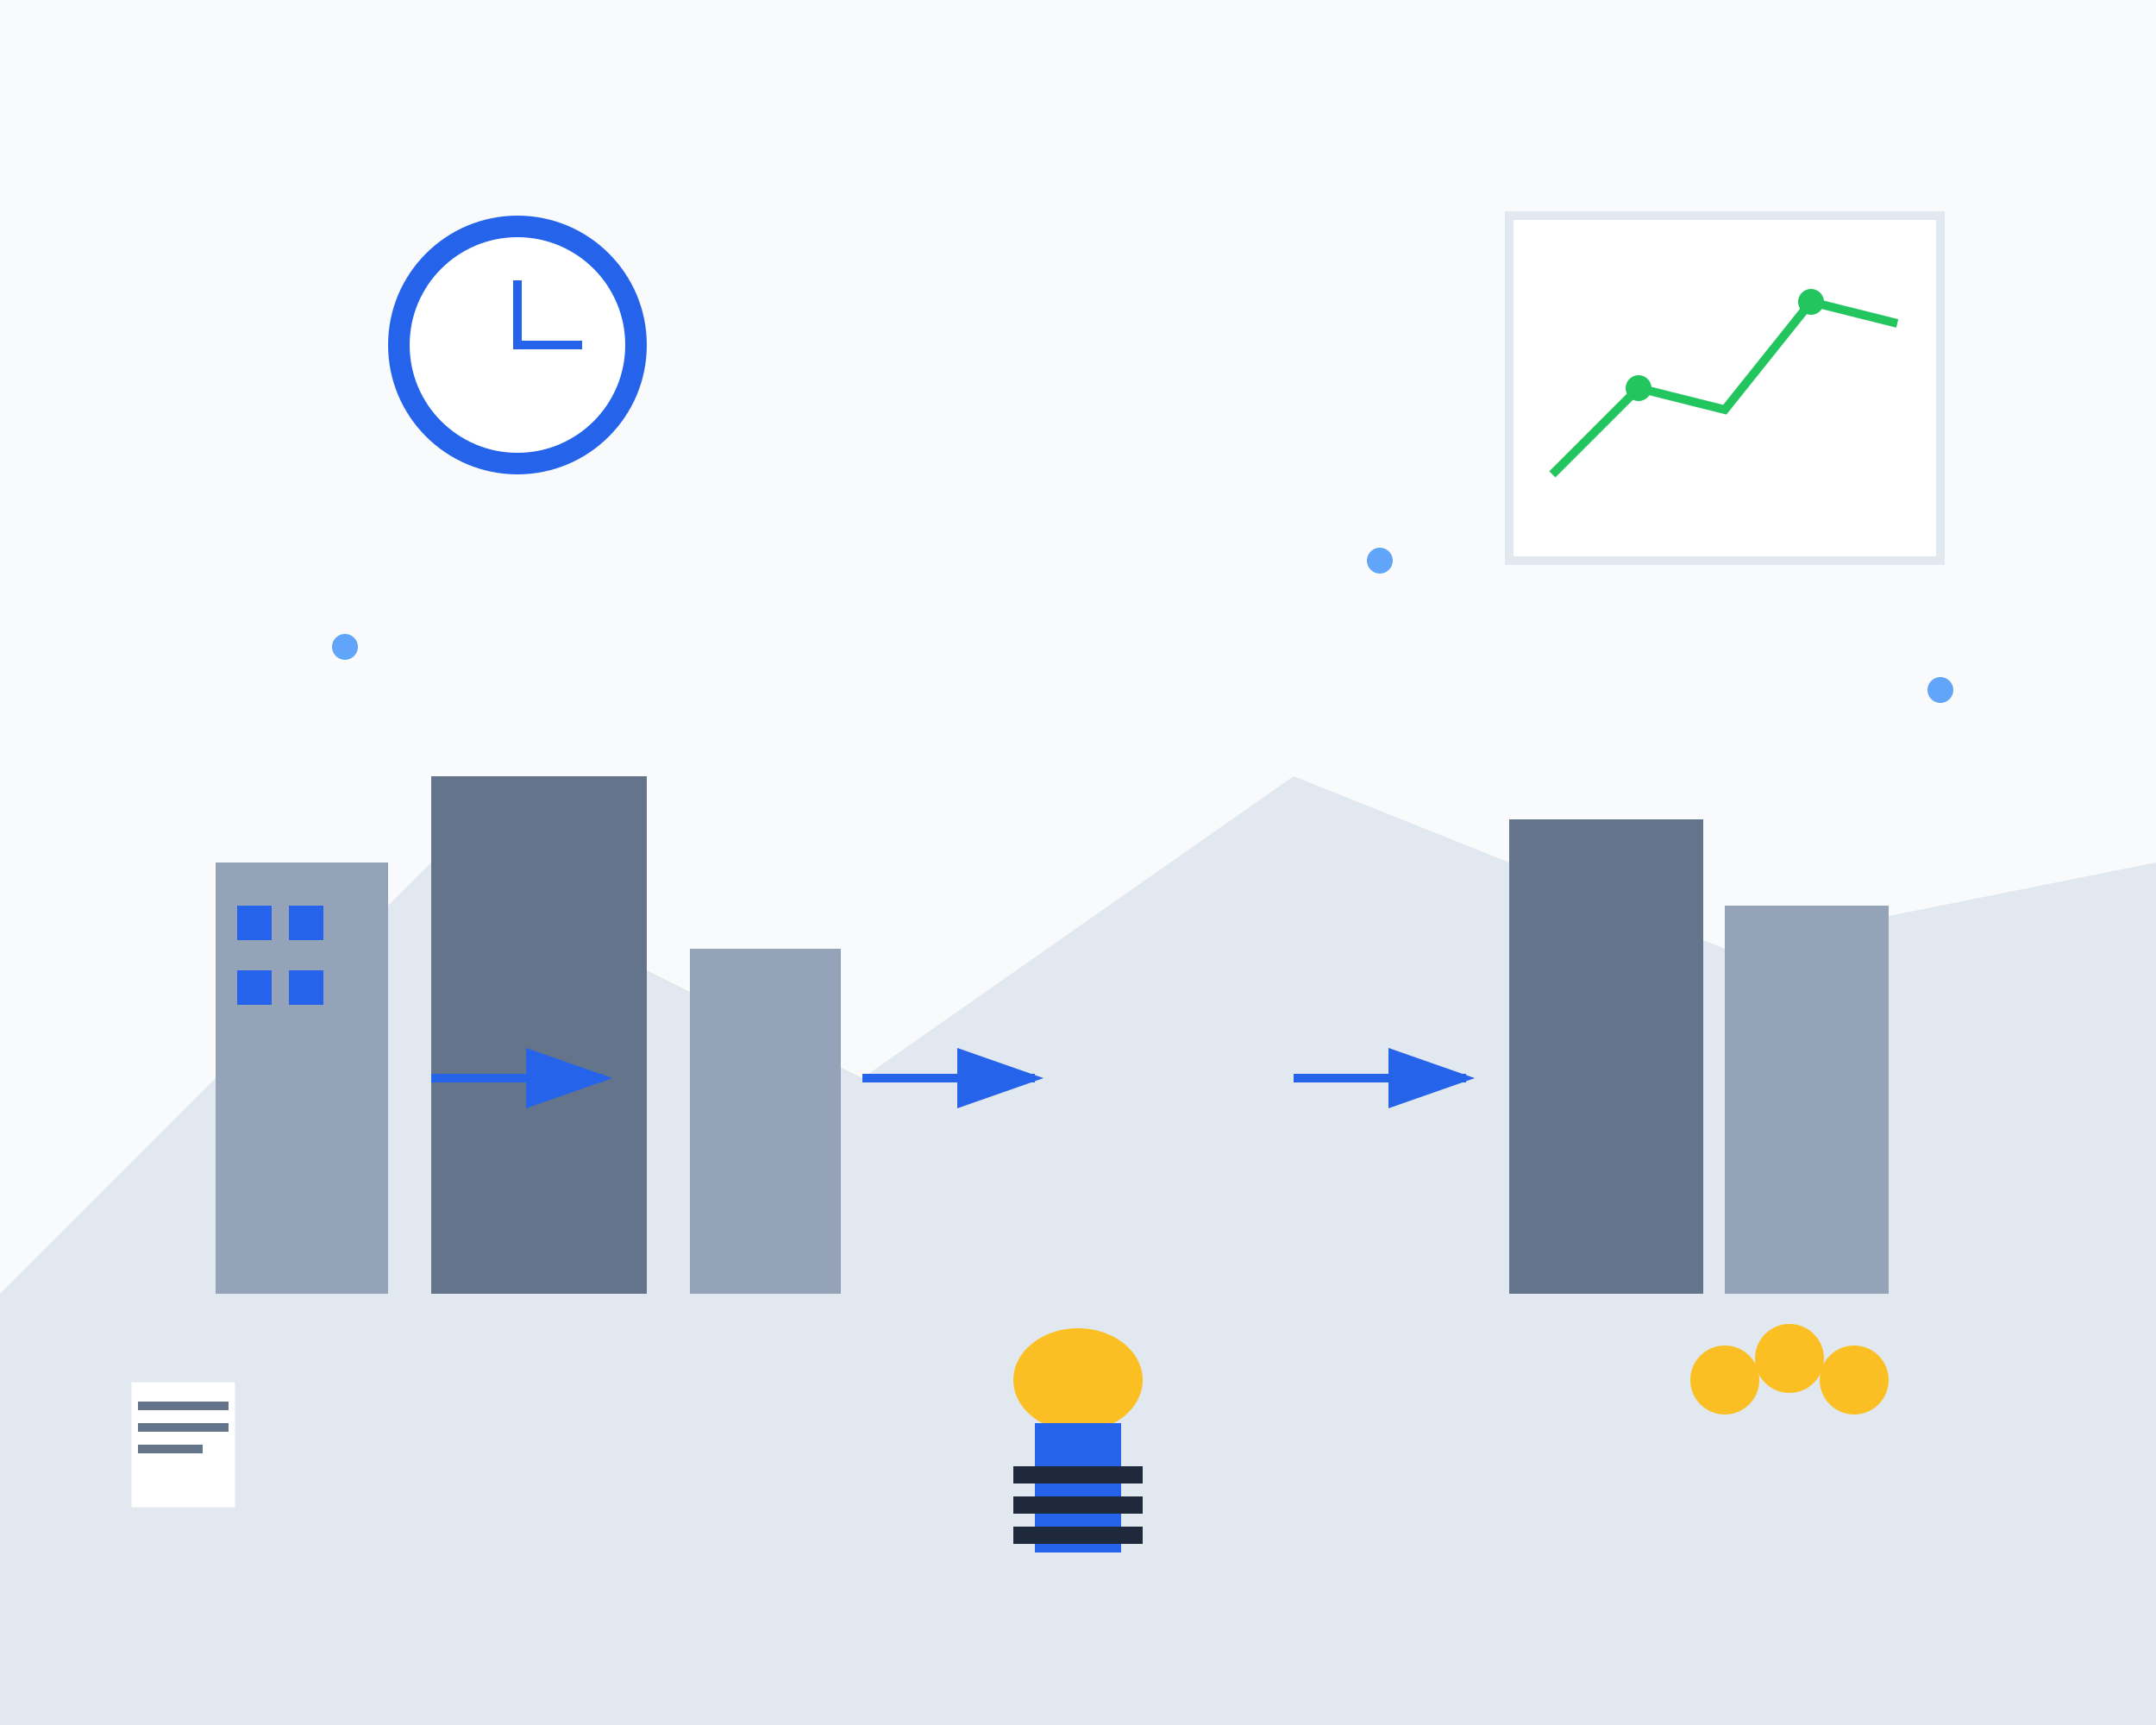 <svg width="500" height="400" viewBox="0 0 500 400" fill="none" xmlns="http://www.w3.org/2000/svg">
  <!-- Background -->
  <rect width="500" height="400" fill="#f8fafc"/>
  
  <!-- Mountains -->
  <path d="M0 300 L100 200 L200 250 L300 180 L400 220 L500 200 V400 H0 Z" fill="#e2e8f0"/>
  
  <!-- Buildings -->
  <rect x="50" y="200" width="40" height="100" fill="#94a3b8"/>
  <rect x="100" y="180" width="50" height="120" fill="#64748b"/>
  <rect x="160" y="220" width="35" height="80" fill="#94a3b8"/>
  <rect x="350" y="190" width="45" height="110" fill="#64748b"/>
  <rect x="400" y="210" width="38" height="90" fill="#94a3b8"/>
  
  <!-- Windows -->
  <rect x="55" y="210" width="8" height="8" fill="#2563eb"/>
  <rect x="67" y="210" width="8" height="8" fill="#2563eb"/>
  <rect x="55" y="225" width="8" height="8" fill="#2563eb"/>
  <rect x="67" y="225" width="8" height="8" fill="#2563eb"/>
  
  <!-- Person with documents -->
  <ellipse cx="250" cy="320" rx="15" ry="12" fill="#fbbf24"/>
  <rect x="240" y="330" width="20" height="30" fill="#2563eb"/>
  <rect x="235" y="340" width="30" height="4" fill="#1e293b"/>
  <rect x="235" y="347" width="30" height="4" fill="#1e293b"/>
  <rect x="235" y="354" width="30" height="4" fill="#1e293b"/>
  
  <!-- Clock -->
  <circle cx="120" cy="80" r="30" fill="#2563eb"/>
  <circle cx="120" cy="80" r="25" fill="white"/>
  <path d="M120 65 L120 80 L135 80" stroke="#2563eb" stroke-width="2" fill="none"/>
  
  <!-- Graph -->
  <rect x="350" y="50" width="100" height="80" fill="white" stroke="#e2e8f0" stroke-width="2"/>
  <path d="M360 110 L380 90 L400 95 L420 70 L440 75" stroke="#22c55e" stroke-width="2" fill="none"/>
  <circle cx="380" cy="90" r="3" fill="#22c55e"/>
  <circle cx="420" cy="70" r="3" fill="#22c55e"/>
  
  <!-- Documents -->
  <rect x="30" y="320" width="25" height="30" fill="white" stroke="#e2e8f0" stroke-width="1"/>
  <rect x="32" y="325" width="21" height="2" fill="#64748b"/>
  <rect x="32" y="330" width="21" height="2" fill="#64748b"/>
  <rect x="32" y="335" width="15" height="2" fill="#64748b"/>
  
  <!-- Coins -->
  <circle cx="400" cy="320" r="8" fill="#fbbf24"/>
  <circle cx="415" cy="315" r="8" fill="#fbbf24"/>
  <circle cx="430" cy="320" r="8" fill="#fbbf24"/>
  
  <!-- Arrows indicating process -->
  <path d="M100 250 L140 250" stroke="#2563eb" stroke-width="2" fill="none" marker-end="url(#arrowhead)"/>
  <path d="M200 250 L240 250" stroke="#2563eb" stroke-width="2" fill="none" marker-end="url(#arrowhead)"/>
  <path d="M300 250 L340 250" stroke="#2563eb" stroke-width="2" fill="none" marker-end="url(#arrowhead)"/>
  
  <!-- Arrow marker -->
  <defs>
    <marker id="arrowhead" markerWidth="10" markerHeight="7" refX="9" refY="3.5" orient="auto">
      <polygon points="0 0, 10 3.5, 0 7" fill="#2563eb"/>
    </marker>
  </defs>
  
  <!-- Decorative elements -->
  <circle cx="80" cy="150" r="3" fill="#60a5fa"/>
  <circle cx="320" cy="130" r="3" fill="#60a5fa"/>
  <circle cx="450" cy="160" r="3" fill="#60a5fa"/>
</svg>
